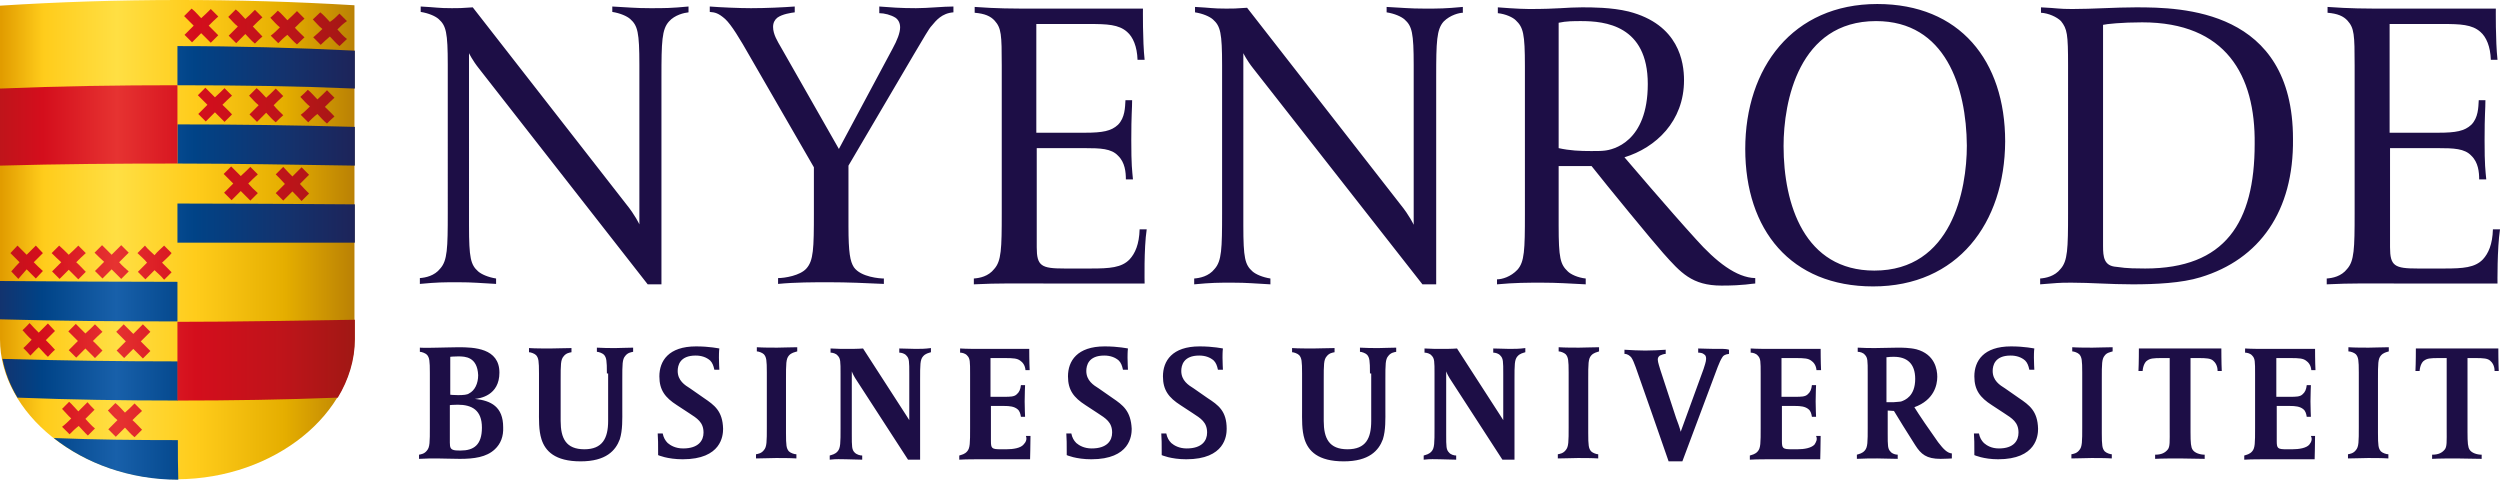 <?xml version="1.0" encoding="UTF-8" standalone="no"?>
<!-- Generator: Adobe Illustrator 19.0.0, SVG Export Plug-In . SVG Version: 6.00 Build 0)  -->

<svg
   version="1.1"
   id="layer"
   x="0px"
   y="0px"
   viewBox="-153 -46 600.2 115.163"
   xml:space="preserve"
   sodipodi:docname="nyenrode.svg"
   width="600.2"
   height="115.163"
   inkscape:version="1.2.1 (9c6d41e, 2022-07-14)"
   xmlns:inkscape="http://www.inkscape.org/namespaces/inkscape"
   xmlns:sodipodi="http://sodipodi.sourceforge.net/DTD/sodipodi-0.dtd"
   xmlns="http://www.w3.org/2000/svg"
   xmlns:svg="http://www.w3.org/2000/svg"><defs
   id="defs548" /><sodipodi:namedview
   id="namedview546"
   pagecolor="#ffffff"
   bordercolor="#000000"
   borderopacity="0.25"
   inkscape:showpageshadow="2"
   inkscape:pageopacity="0.0"
   inkscape:pagecheckerboard="0"
   inkscape:deskcolor="#d1d1d1"
   showgrid="false"
   inkscape:zoom="1.0260916"
   inkscape:cx="180.29579"
   inkscape:cy="88.686037"
   inkscape:window-width="1309"
   inkscape:window-height="456"
   inkscape:window-x="0"
   inkscape:window-y="38"
   inkscape:window-maximized="0"
   inkscape:current-layer="layer" />
<style
   type="text/css"
   id="style132">
	.st0{fill:url(#SVGID_1_);}
	.st1{fill:url(#SVGID_2_);}
	.st2{fill:url(#SVGID_3_);}
	.st3{fill:url(#SVGID_4_);}
	.st4{fill:url(#SVGID_5_);}
	.st5{fill:url(#SVGID_6_);}
	.st6{fill:url(#SVGID_7_);}
	.st7{fill:url(#SVGID_8_);}
	.st8{fill:url(#SVGID_9_);}
	.st9{fill:url(#SVGID_10_);}
	.st10{fill:url(#SVGID_11_);}
	.st11{fill:url(#SVGID_12_);}
	.st12{fill:url(#SVGID_13_);}
	.st13{fill:url(#SVGID_14_);}
	.st14{fill:url(#SVGID_15_);}
	.st15{fill:url(#SVGID_16_);}
	.st16{fill:url(#SVGID_17_);}
	.st17{fill:url(#SVGID_18_);}
	.st18{fill:url(#SVGID_19_);}
	.st19{fill:url(#SVGID_20_);}
	.st20{fill:url(#SVGID_21_);}
	.st21{fill:url(#SVGID_22_);}
	.st22{fill:url(#SVGID_23_);}
	.st23{fill:url(#SVGID_24_);}
	.st24{fill:url(#SVGID_25_);}
	.st25{fill:url(#SVGID_26_);}
	.st26{fill:url(#SVGID_27_);}
	.st27{fill:#1D0E46;}
</style>
<linearGradient
   id="SVGID_1_"
   gradientUnits="userSpaceOnUse"
   x1="-131.471"
   y1="284.931"
   x2="-45.897"
   y2="284.931"
   gradientTransform="matrix(1,0,0,-1,-21.7,296.465)">
	<stop
   offset="5.618000e-003"
   style="stop-color:#E19C00"
   id="stop134" />
	<stop
   offset="0.124"
   style="stop-color:#FFCC1B"
   id="stop136" />
	<stop
   offset="0.33"
   style="stop-color:#FFDF43"
   id="stop138" />
	<stop
   offset="0.55"
   style="stop-color:#FFCC1B"
   id="stop140" />
	<stop
   offset="0.8"
   style="stop-color:#E5AE00"
   id="stop142" />
	<stop
   offset="1"
   style="stop-color:#B98004"
   id="stop144" />
</linearGradient>
<path
   class="st0"
   d="m -153,35.463 c 0,-26.2 0,-53.9 0,-80.1 28.3,-1.8 56.8,-1.8 85.1,-0.1 0,26.2 0,53.9 0,80.1 0,17.7 -19,33.6 -42.6,33.7 -23.3,0 -42.5,-15.9 -42.5,-33.6"
   id="path147"
   style="fill:url(#SVGID_1_)" />
<g
   id="g239"
   transform="translate(-21.7,-263.537)">
	
		<linearGradient
   id="SVGID_2_"
   gradientUnits="userSpaceOnUse"
   x1="-131.47"
   y1="326.388"
   x2="-46.403"
   y2="326.388"
   gradientTransform="matrix(1,0,0,-1,0,560)">
		<stop
   offset="0"
   style="stop-color:#13336E"
   id="stop149" />
		<stop
   offset="0.12"
   style="stop-color:#004387"
   id="stop151" />
		<stop
   offset="0.33"
   style="stop-color:#1860AA"
   id="stop153" />
		<stop
   offset="0.55"
   style="stop-color:#004387"
   id="stop155" />
		<stop
   offset="0.8"
   style="stop-color:#13336E"
   id="stop157" />
		<stop
   offset="1"
   style="stop-color:#1D245A"
   id="stop159" />
	</linearGradient>
	<path
   class="st1"
   d="m -46.1,238.8 c -14.1,-0.6 -28.3,-0.8 -42.6,-0.8 0,-3.1 0,-6.3 0,-9.4 14.2,0 28.5,0.4 42.6,1.1 0,3 0,5.9 0,9.1 z"
   id="path162"
   style="fill:url(#SVGID_2_)" />
	
		<linearGradient
   id="SVGID_3_"
   gradientUnits="userSpaceOnUse"
   x1="-131.47"
   y1="307.68"
   x2="-46.403"
   y2="307.68"
   gradientTransform="matrix(1,0,0,-1,0,560)">
		<stop
   offset="0"
   style="stop-color:#13336E"
   id="stop164" />
		<stop
   offset="0.12"
   style="stop-color:#004387"
   id="stop166" />
		<stop
   offset="0.33"
   style="stop-color:#1860AA"
   id="stop168" />
		<stop
   offset="0.55"
   style="stop-color:#004387"
   id="stop170" />
		<stop
   offset="0.8"
   style="stop-color:#13336E"
   id="stop172" />
		<stop
   offset="1"
   style="stop-color:#1D245A"
   id="stop174" />
	</linearGradient>
	<path
   class="st2"
   d="m -46.1,257.3 c -14.2,-0.2 -28.3,-0.5 -42.6,-0.5 0,-3.1 0,-6.3 0,-9.4 14.2,0 28.3,0.2 42.6,0.6 0,3.1 0,6.2 0,9.3 z"
   id="path177"
   style="fill:url(#SVGID_3_)" />
	
		<linearGradient
   id="SVGID_4_"
   gradientUnits="userSpaceOnUse"
   x1="-131.47"
   y1="288.911"
   x2="-46.403"
   y2="288.911"
   gradientTransform="matrix(1,0,0,-1,0,560)">
		<stop
   offset="0"
   style="stop-color:#13336E"
   id="stop179" />
		<stop
   offset="0.12"
   style="stop-color:#004387"
   id="stop181" />
		<stop
   offset="0.33"
   style="stop-color:#1860AA"
   id="stop183" />
		<stop
   offset="0.55"
   style="stop-color:#004387"
   id="stop185" />
		<stop
   offset="0.8"
   style="stop-color:#13336E"
   id="stop187" />
		<stop
   offset="1"
   style="stop-color:#1D245A"
   id="stop189" />
	</linearGradient>
	<path
   class="st3"
   d="m -46.1,275.8 c -14.2,0 -28.3,0 -42.6,0 0,-3.1 0,-6.3 0,-9.4 14.2,0 28.3,0.1 42.6,0.2 0,3 0,6.1 0,9.2 z"
   id="path192"
   style="fill:url(#SVGID_4_)" />
	
		<linearGradient
   id="SVGID_5_"
   gradientUnits="userSpaceOnUse"
   x1="-131.471"
   y1="270.142"
   x2="-46.402"
   y2="270.142"
   gradientTransform="matrix(1,0,0,-1,0,560)">
		<stop
   offset="0"
   style="stop-color:#13336E"
   id="stop194" />
		<stop
   offset="0.12"
   style="stop-color:#004387"
   id="stop196" />
		<stop
   offset="0.33"
   style="stop-color:#1860AA"
   id="stop198" />
		<stop
   offset="0.55"
   style="stop-color:#004387"
   id="stop200" />
		<stop
   offset="0.8"
   style="stop-color:#13336E"
   id="stop202" />
		<stop
   offset="1"
   style="stop-color:#1D245A"
   id="stop204" />
	</linearGradient>
	<path
   class="st4"
   d="m -88.7,294.7 c -14.2,0 -28.3,-0.1 -42.6,-0.5 0,-3.1 0,-6.2 0,-9.2 14.2,0.1 28.3,0.2 42.6,0.2 0,3.3 0,6.4 0,9.5 z"
   id="path207"
   style="fill:url(#SVGID_5_)" />
	
		<linearGradient
   id="SVGID_6_"
   gradientUnits="userSpaceOnUse"
   x1="-131.47"
   y1="232.306"
   x2="-46.406"
   y2="232.306"
   gradientTransform="matrix(1,0,0,-1,0,560)">
		<stop
   offset="0"
   style="stop-color:#13336E"
   id="stop209" />
		<stop
   offset="0.12"
   style="stop-color:#004387"
   id="stop211" />
		<stop
   offset="0.33"
   style="stop-color:#1860AA"
   id="stop213" />
		<stop
   offset="0.55"
   style="stop-color:#004387"
   id="stop215" />
		<stop
   offset="0.8"
   style="stop-color:#13336E"
   id="stop217" />
		<stop
   offset="1"
   style="stop-color:#1D245A"
   id="stop219" />
	</linearGradient>
	<path
   class="st5"
   d="m -88.6,323.2 c -9.9,0 -19.8,-0.1 -29.8,-0.5 7.7,6.1 18.2,10 29.8,10 0,0 0,0 0.1,0 -0.1,-3.2 -0.1,-6.3 -0.1,-9.5 z"
   id="path222"
   style="fill:url(#SVGID_6_)" />
	
		<linearGradient
   id="SVGID_7_"
   gradientUnits="userSpaceOnUse"
   x1="-131.469"
   y1="251.314"
   x2="-46.405"
   y2="251.314"
   gradientTransform="matrix(1,0,0,-1,0,560)">
		<stop
   offset="0"
   style="stop-color:#13336E"
   id="stop224" />
		<stop
   offset="0.12"
   style="stop-color:#004387"
   id="stop226" />
		<stop
   offset="0.33"
   style="stop-color:#1860AA"
   id="stop228" />
		<stop
   offset="0.55"
   style="stop-color:#004387"
   id="stop230" />
		<stop
   offset="0.8"
   style="stop-color:#13336E"
   id="stop232" />
		<stop
   offset="1"
   style="stop-color:#1D245A"
   id="stop234" />
	</linearGradient>
	<path
   class="st6"
   d="m -127.1,313 c 12.8,0.5 25.6,0.7 38.5,0.7 0,-3.1 0,-6.3 0,-9.4 -14,0 -28.1,-0.2 -42.1,-0.6 0.6,3.2 1.8,6.3 3.6,9.3 z"
   id="path237"
   style="fill:url(#SVGID_7_)" />
</g>
<g
   id="g541"
   transform="translate(-21.7,-263.537)">
	
		<linearGradient
   id="SVGID_8_"
   gradientUnits="userSpaceOnUse"
   x1="-131.309"
   y1="312.404"
   x2="-46.193"
   y2="312.404"
   gradientTransform="matrix(1,0,0,-1,0,560.002)">
		<stop
   offset="0"
   style="stop-color:#BF141B"
   id="stop241" />
		<stop
   offset="0.12"
   style="stop-color:#D40E1C"
   id="stop243" />
		<stop
   offset="0.33"
   style="stop-color:#E63331"
   id="stop245" />
		<stop
   offset="0.55"
   style="stop-color:#D40E1C"
   id="stop247" />
		<stop
   offset="0.8"
   style="stop-color:#BE141A"
   id="stop249" />
		<stop
   offset="1"
   style="stop-color:#A11814"
   id="stop251" />
	</linearGradient>
	<path
   class="st7"
   d="m -88.7,256.8 c -14.2,0 -28.3,0.1 -42.6,0.5 0,-6.2 0,-12.3 0,-18.5 14.2,-0.6 28.5,-0.8 42.6,-0.8 0,6.3 0,12.6 0,18.8 z"
   id="path254"
   style="fill:url(#SVGID_8_)" />
	
		<linearGradient
   id="SVGID_9_"
   gradientUnits="userSpaceOnUse"
   x1="-131.308"
   y1="255.978"
   x2="-46.191"
   y2="255.978"
   gradientTransform="matrix(1,0,0,-1,0,560.002)">
		<stop
   offset="0"
   style="stop-color:#BF141B"
   id="stop256" />
		<stop
   offset="0.12"
   style="stop-color:#D40E1C"
   id="stop258" />
		<stop
   offset="0.33"
   style="stop-color:#E63331"
   id="stop260" />
		<stop
   offset="0.55"
   style="stop-color:#D40E1C"
   id="stop262" />
		<stop
   offset="0.8"
   style="stop-color:#BE141A"
   id="stop264" />
		<stop
   offset="1"
   style="stop-color:#A11814"
   id="stop266" />
	</linearGradient>
	<path
   class="st8"
   d="m -88.7,313.7 c 12.8,0 25.7,-0.2 38.5,-0.7 2.6,-4.3 4.1,-9.1 4.1,-14 0,-1.6 0,-3.1 0,-4.7 -14.2,0.2 -28.3,0.5 -42.6,0.5 0,6.2 0,12.6 0,18.9 z"
   id="path269"
   style="fill:url(#SVGID_9_)" />
	
		<linearGradient
   id="SVGID_10_"
   gradientUnits="userSpaceOnUse"
   x1="-131.307"
   y1="317.185"
   x2="-46.159"
   y2="317.185"
   gradientTransform="matrix(1,0,0,-1,0,560.002)">
		<stop
   offset="0"
   style="stop-color:#BF141B"
   id="stop271" />
		<stop
   offset="0.12"
   style="stop-color:#D40E1C"
   id="stop273" />
		<stop
   offset="0.33"
   style="stop-color:#E63331"
   id="stop275" />
		<stop
   offset="0.55"
   style="stop-color:#D40E1C"
   id="stop277" />
		<stop
   offset="0.8"
   style="stop-color:#BE141A"
   id="stop279" />
		<stop
   offset="1"
   style="stop-color:#A11814"
   id="stop281" />
	</linearGradient>
	<path
   class="st9"
   d="m -65.6,242.8 v 0 c 0.7,-0.7 1.4,-1.4 2.3,-2.2 -0.6,-0.6 -1.2,-1.2 -1.8,-1.8 -0.7,0.7 -1.4,1.4 -2.3,2.2 v 0 c -0.7,-0.7 -1.4,-1.6 -2.3,-2.3 -0.6,0.6 -1.2,1.2 -1.8,1.8 0.7,0.7 1.4,1.6 2.3,2.3 -0.7,0.7 -1.4,1.4 -2.2,2.2 0.6,0.6 1.2,1.2 1.8,1.8 0.7,-0.7 1.4,-1.4 2.2,-2.2 0.7,0.7 1.4,1.6 2.3,2.3 0.6,-0.6 1.2,-1.2 1.8,-1.7 -0.8,-0.8 -1.6,-1.5 -2.3,-2.4 z"
   id="path284"
   style="fill:url(#SVGID_10_)" />
	
		<linearGradient
   id="SVGID_11_"
   gradientUnits="userSpaceOnUse"
   x1="-131.31"
   y1="317.305"
   x2="-46.157"
   y2="317.305"
   gradientTransform="matrix(1,0,0,-1,0,560.002)">
		<stop
   offset="0"
   style="stop-color:#BF141B"
   id="stop286" />
		<stop
   offset="0.12"
   style="stop-color:#D40E1C"
   id="stop288" />
		<stop
   offset="0.33"
   style="stop-color:#E63331"
   id="stop290" />
		<stop
   offset="0.55"
   style="stop-color:#D40E1C"
   id="stop292" />
		<stop
   offset="0.8"
   style="stop-color:#BE141A"
   id="stop294" />
		<stop
   offset="1"
   style="stop-color:#A11814"
   id="stop296" />
	</linearGradient>
	<path
   class="st10"
   d="m -77.9,242.7 v 0 c 0.7,-0.7 1.4,-1.4 2.3,-2.2 -0.6,-0.6 -1.2,-1.2 -1.8,-1.8 -0.7,0.7 -1.4,1.4 -2.3,2.2 v 0 c -0.7,-0.7 -1.4,-1.4 -2.3,-2.3 -0.6,0.6 -1.2,1.2 -1.8,1.8 0.7,0.7 1.4,1.4 2.3,2.3 -0.7,0.7 -1.4,1.4 -2.2,2.2 0.6,0.6 1.2,1.2 1.8,1.8 0.7,-0.7 1.4,-1.4 2.2,-2.2 0.7,0.7 1.4,1.4 2.3,2.3 0.6,-0.6 1.2,-1.2 1.8,-1.8 -0.8,-0.9 -1.6,-1.6 -2.3,-2.3 z"
   id="path299"
   style="fill:url(#SVGID_11_)" />
	
		<linearGradient
   id="SVGID_12_"
   gradientUnits="userSpaceOnUse"
   x1="-131.305"
   y1="316.887"
   x2="-46.158"
   y2="316.887"
   gradientTransform="matrix(1,0,0,-1,0,560.002)">
		<stop
   offset="0"
   style="stop-color:#BF141B"
   id="stop301" />
		<stop
   offset="0.12"
   style="stop-color:#D40E1C"
   id="stop303" />
		<stop
   offset="0.33"
   style="stop-color:#E63331"
   id="stop305" />
		<stop
   offset="0.55"
   style="stop-color:#D40E1C"
   id="stop307" />
		<stop
   offset="0.8"
   style="stop-color:#BE141A"
   id="stop309" />
		<stop
   offset="1"
   style="stop-color:#A11814"
   id="stop311" />
	</linearGradient>
	<path
   class="st11"
   d="m -53.3,243.2 v 0 c 0.7,-0.7 1.4,-1.4 2.3,-2.2 -0.6,-0.6 -1.2,-1.2 -1.8,-1.8 -0.7,0.7 -1.4,1.4 -2.3,2.2 v 0 c -0.7,-0.7 -1.4,-1.6 -2.3,-2.3 -0.6,0.6 -1.2,1.2 -1.8,1.7 0.7,0.7 1.4,1.6 2.3,2.3 -0.7,0.7 -1.4,1.4 -2.2,2 0.6,0.6 1.2,1.2 1.8,1.8 0.7,-0.7 1.4,-1.4 2.2,-2 0.7,0.7 1.4,1.6 2.3,2.3 0.6,-0.6 1.2,-1.2 1.8,-1.7 -0.8,-0.9 -1.6,-1.6 -2.3,-2.3 z"
   id="path314"
   style="fill:url(#SVGID_12_)" />
	
		<linearGradient
   id="SVGID_13_"
   gradientUnits="userSpaceOnUse"
   x1="-129.995"
   y1="298.297"
   x2="-46.283"
   y2="298.297"
   gradientTransform="matrix(1,0,0,-1,0,560.002)">
		<stop
   offset="0"
   style="stop-color:#BF141B"
   id="stop316" />
		<stop
   offset="0.12"
   style="stop-color:#D40E1C"
   id="stop318" />
		<stop
   offset="0.33"
   style="stop-color:#E63331"
   id="stop320" />
		<stop
   offset="0.55"
   style="stop-color:#D40E1C"
   id="stop322" />
		<stop
   offset="0.8"
   style="stop-color:#BE141A"
   id="stop324" />
		<stop
   offset="1"
   style="stop-color:#A11814"
   id="stop326" />
	</linearGradient>
	<path
   class="st12"
   d="m -59.3,261.7 v 0 c 0.7,-0.7 1.4,-1.4 2.2,-2.2 -0.6,-0.6 -1.2,-1.2 -1.8,-1.8 -0.7,0.7 -1.4,1.4 -2.2,2.2 v 0 c -0.7,-0.7 -1.4,-1.4 -2.2,-2.3 -0.6,0.6 -1.2,1.2 -1.8,1.8 0.7,0.7 1.4,1.4 2.2,2.3 -0.7,0.7 -1.4,1.4 -2.2,2.2 0.6,0.6 1.2,1.2 1.8,1.8 0.7,-0.7 1.4,-1.4 2.2,-2.2 0.7,0.7 1.4,1.4 2.2,2.3 0.6,-0.6 1.2,-1.2 1.8,-1.8 -0.7,-0.7 -1.5,-1.5 -2.2,-2.3 z"
   id="path329"
   style="fill:url(#SVGID_13_)" />
	
		<linearGradient
   id="SVGID_14_"
   gradientUnits="userSpaceOnUse"
   x1="-131.31"
   y1="298.417"
   x2="-46.157"
   y2="298.417"
   gradientTransform="matrix(1,0,0,-1,0,560.002)">
		<stop
   offset="0"
   style="stop-color:#BF141B"
   id="stop331" />
		<stop
   offset="0.12"
   style="stop-color:#D40E1C"
   id="stop333" />
		<stop
   offset="0.33"
   style="stop-color:#E63331"
   id="stop335" />
		<stop
   offset="0.55"
   style="stop-color:#D40E1C"
   id="stop337" />
		<stop
   offset="0.8"
   style="stop-color:#BE141A"
   id="stop339" />
		<stop
   offset="1"
   style="stop-color:#A11814"
   id="stop341" />
	</linearGradient>
	<path
   class="st13"
   d="m -71.7,261.6 v 0 c 0.7,-0.7 1.4,-1.4 2.3,-2.2 -0.6,-0.6 -1.2,-1.2 -1.8,-1.8 -0.7,0.7 -1.4,1.4 -2.3,2.2 v 0 c -0.7,-0.7 -1.4,-1.4 -2.3,-2.3 -0.6,0.6 -1.2,1.2 -1.8,1.8 0.7,0.7 1.4,1.4 2.3,2.3 -0.7,0.7 -1.4,1.4 -2.2,2.2 0.6,0.6 1.2,1.2 1.8,1.8 0.7,-0.7 1.4,-1.4 2.2,-2.2 0.7,0.7 1.4,1.4 2.3,2.3 0.6,-0.6 1.2,-1.2 1.8,-1.8 -0.9,-0.8 -1.6,-1.5 -2.3,-2.3 z"
   id="path344"
   style="fill:url(#SVGID_14_)" />
	
		<linearGradient
   id="SVGID_15_"
   gradientUnits="userSpaceOnUse"
   x1="-131.312"
   y1="336.074"
   x2="-46.159"
   y2="336.074"
   gradientTransform="matrix(1,0,0,-1,0,560.002)">
		<stop
   offset="0"
   style="stop-color:#BF141B"
   id="stop346" />
		<stop
   offset="0.12"
   style="stop-color:#D40E1C"
   id="stop348" />
		<stop
   offset="0.33"
   style="stop-color:#E63331"
   id="stop350" />
		<stop
   offset="0.55"
   style="stop-color:#D40E1C"
   id="stop352" />
		<stop
   offset="0.8"
   style="stop-color:#BE141A"
   id="stop354" />
		<stop
   offset="1"
   style="stop-color:#A11814"
   id="stop356" />
	</linearGradient>
	<path
   class="st14"
   d="m -70.6,223.9 v 0 c 0.7,-0.7 1.4,-1.4 2.3,-2.2 -0.6,-0.6 -1.2,-1.2 -1.8,-1.8 -0.7,0.7 -1.4,1.4 -2.3,2.2 v 0 c -0.7,-0.7 -1.4,-1.6 -2.3,-2.3 -0.6,0.6 -1.2,1.2 -1.8,1.8 0.7,0.7 1.4,1.6 2.3,2.3 -0.7,0.7 -1.4,1.4 -2.2,2.2 0.6,0.6 1.2,1.2 1.8,1.8 0.7,-0.7 1.4,-1.4 2.2,-2.2 0.7,0.7 1.4,1.6 2.3,2.3 0.6,-0.6 1.2,-1.2 1.8,-1.7 -0.9,-0.9 -1.6,-1.7 -2.3,-2.4 z"
   id="path359"
   style="fill:url(#SVGID_15_)" />
	
		<linearGradient
   id="SVGID_16_"
   gradientUnits="userSpaceOnUse"
   x1="-131.31"
   y1="336.313"
   x2="-46.157"
   y2="336.313"
   gradientTransform="matrix(1,0,0,-1,0,560.002)">
		<stop
   offset="0"
   style="stop-color:#BF141B"
   id="stop361" />
		<stop
   offset="0.12"
   style="stop-color:#D40E1C"
   id="stop363" />
		<stop
   offset="0.33"
   style="stop-color:#E63331"
   id="stop365" />
		<stop
   offset="0.55"
   style="stop-color:#D40E1C"
   id="stop367" />
		<stop
   offset="0.8"
   style="stop-color:#BE141A"
   id="stop369" />
		<stop
   offset="1"
   style="stop-color:#A11814"
   id="stop371" />
	</linearGradient>
	<path
   class="st15"
   d="m -81.2,223.7 v 0 c 0.7,-0.7 1.4,-1.4 2.3,-2.2 -0.6,-0.6 -1.2,-1.2 -1.8,-1.8 -0.7,0.7 -1.4,1.4 -2.3,2.2 v 0 c -0.7,-0.7 -1.4,-1.6 -2.3,-2.3 -0.6,0.6 -1.2,1.2 -1.8,1.8 0.7,0.7 1.4,1.4 2.3,2.3 -0.7,0.7 -1.4,1.4 -2.2,2.2 0.6,0.6 1.2,1.2 1.8,1.8 0.7,-0.7 1.4,-1.4 2.2,-2.2 0.7,0.7 1.4,1.4 2.3,2.3 0.6,-0.6 1.2,-1.2 1.8,-1.8 -0.8,-0.8 -1.5,-1.5 -2.3,-2.3 z"
   id="path374"
   style="fill:url(#SVGID_16_)" />
	
		<linearGradient
   id="SVGID_17_"
   gradientUnits="userSpaceOnUse"
   x1="-131.324"
   y1="335.416"
   x2="-46.157"
   y2="335.416"
   gradientTransform="matrix(1,0,0,-1,0,560.002)">
		<stop
   offset="0"
   style="stop-color:#BF141B"
   id="stop376" />
		<stop
   offset="0.12"
   style="stop-color:#D40E1C"
   id="stop378" />
		<stop
   offset="0.33"
   style="stop-color:#E63331"
   id="stop380" />
		<stop
   offset="0.55"
   style="stop-color:#D40E1C"
   id="stop382" />
		<stop
   offset="0.8"
   style="stop-color:#BE141A"
   id="stop384" />
		<stop
   offset="1"
   style="stop-color:#A11814"
   id="stop386" />
	</linearGradient>
	<path
   class="st16"
   d="m -50.3,224.6 v 0 c 0.7,-0.7 1.4,-1.4 2.3,-2 -0.6,-0.6 -1.2,-1.2 -1.8,-1.8 -0.7,0.7 -1.4,1.4 -2.3,2 v 0 c -0.7,-0.7 -1.4,-1.6 -2.3,-2.3 -0.6,0.6 -1.2,1.1 -1.8,1.7 0.7,0.7 1.4,1.6 2.3,2.3 -0.7,0.7 -1.4,1.3 -2.2,2 0.6,0.6 1.2,1.2 1.8,1.8 0.7,-0.7 1.4,-1.3 2.2,-2 0.7,0.7 1.4,1.6 2.3,2.3 0.6,-0.6 1.2,-1.1 1.8,-1.7 -0.9,-0.7 -1.6,-1.5 -2.3,-2.3 z"
   id="path389"
   style="fill:url(#SVGID_17_)" />
	
		<linearGradient
   id="SVGID_18_"
   gradientUnits="userSpaceOnUse"
   x1="-131.311"
   y1="335.894"
   x2="-46.158"
   y2="335.894"
   gradientTransform="matrix(1,0,0,-1,0,560.002)">
		<stop
   offset="0"
   style="stop-color:#BF141B"
   id="stop391" />
		<stop
   offset="0.12"
   style="stop-color:#D40E1C"
   id="stop393" />
		<stop
   offset="0.33"
   style="stop-color:#E63331"
   id="stop395" />
		<stop
   offset="0.55"
   style="stop-color:#D40E1C"
   id="stop397" />
		<stop
   offset="0.8"
   style="stop-color:#BE141A"
   id="stop399" />
		<stop
   offset="1"
   style="stop-color:#A11814"
   id="stop401" />
	</linearGradient>
	<path
   class="st17"
   d="m -60.5,224.2 v 0 c 0.7,-0.7 1.4,-1.4 2.3,-2.2 -0.6,-0.6 -1.2,-1.2 -1.8,-1.8 -0.7,0.7 -1.4,1.4 -2.3,2.2 v 0 c -0.7,-0.7 -1.4,-1.6 -2.3,-2.3 -0.6,0.6 -1.2,1.2 -1.8,1.7 0.7,0.7 1.4,1.6 2.3,2.3 -0.7,0.7 -1.4,1.4 -2.2,2 0.6,0.6 1.2,1.2 1.8,1.8 0.7,-0.7 1.4,-1.4 2.2,-2 0.7,0.7 1.4,1.6 2.3,2.3 0.6,-0.6 1.2,-1.1 1.8,-1.7 -0.8,-0.8 -1.6,-1.5 -2.3,-2.3 z"
   id="path404"
   style="fill:url(#SVGID_18_)" />
	
		<linearGradient
   id="SVGID_19_"
   gradientUnits="userSpaceOnUse"
   x1="-132.064"
   y1="260.64"
   x2="-46.916"
   y2="260.64"
   gradientTransform="matrix(1,0,0,-1,0,560.002)">
		<stop
   offset="0"
   style="stop-color:#BF141B"
   id="stop406" />
		<stop
   offset="0.12"
   style="stop-color:#D40E1C"
   id="stop408" />
		<stop
   offset="0.33"
   style="stop-color:#E63331"
   id="stop410" />
		<stop
   offset="0.55"
   style="stop-color:#D40E1C"
   id="stop412" />
		<stop
   offset="0.8"
   style="stop-color:#BE141A"
   id="stop414" />
		<stop
   offset="1"
   style="stop-color:#A11814"
   id="stop416" />
	</linearGradient>
	<path
   class="st18"
   d="m -109,299.4 v 0 c 0.7,-0.7 1.4,-1.4 2.3,-2.2 -0.6,-0.6 -1.2,-1.2 -1.8,-1.8 -0.7,0.7 -1.4,1.4 -2.3,2.2 v 0 c -0.7,-0.7 -1.4,-1.4 -2.3,-2.3 -0.6,0.6 -1.2,1.2 -1.8,1.8 0.7,0.7 1.4,1.4 2.3,2.3 -0.7,0.7 -1.4,1.4 -2.2,2.2 0.6,0.6 1.2,1.2 1.8,1.8 0.7,-0.7 1.4,-1.4 2.2,-2.2 0.7,0.7 1.4,1.4 2.3,2.3 0.6,-0.6 1.2,-1.2 1.8,-1.8 -0.8,-0.8 -1.5,-1.6 -2.3,-2.3 z"
   id="path419"
   style="fill:url(#SVGID_19_)" />
	
		<linearGradient
   id="SVGID_20_"
   gradientUnits="userSpaceOnUse"
   x1="-130.924"
   y1="260.82"
   x2="-49.266"
   y2="260.82"
   gradientTransform="matrix(1,0,0,-1,0,560.002)">
		<stop
   offset="0"
   style="stop-color:#BF141B"
   id="stop421" />
		<stop
   offset="0.12"
   style="stop-color:#D40E1C"
   id="stop423" />
		<stop
   offset="0.33"
   style="stop-color:#E63331"
   id="stop425" />
		<stop
   offset="0.55"
   style="stop-color:#D40E1C"
   id="stop427" />
		<stop
   offset="0.8"
   style="stop-color:#BE141A"
   id="stop429" />
		<stop
   offset="1"
   style="stop-color:#A11814"
   id="stop431" />
	</linearGradient>
	<path
   class="st19"
   d="m -120.3,299.2 v 0 c 0.7,-0.7 1.4,-1.4 2.2,-2.2 -0.6,-0.6 -1.1,-1.2 -1.7,-1.8 -0.7,0.7 -1.4,1.4 -2.2,2.2 v 0 c -0.7,-0.7 -1.4,-1.4 -2.2,-2.3 -0.6,0.6 -1.1,1.2 -1.7,1.7 0.7,0.8 1.4,1.6 2.2,2.3 -0.7,0.7 -1.3,1.4 -2,2 0.6,0.6 1.2,1.2 1.7,1.8 0.7,-0.7 1.3,-1.4 2,-2 0.7,0.7 1.4,1.6 2.2,2.3 0.6,-0.6 1.1,-1.2 1.7,-1.7 -0.7,-0.8 -1.4,-1.5 -2.2,-2.3 z"
   id="path434"
   style="fill:url(#SVGID_20_)" />
	
		<linearGradient
   id="SVGID_21_"
   gradientUnits="userSpaceOnUse"
   x1="-132.356"
   y1="260.521"
   x2="-47.211"
   y2="260.521"
   gradientTransform="matrix(1,0,0,-1,0,560.002)">
		<stop
   offset="0"
   style="stop-color:#BF141B"
   id="stop436" />
		<stop
   offset="0.12"
   style="stop-color:#D40E1C"
   id="stop438" />
		<stop
   offset="0.33"
   style="stop-color:#E63331"
   id="stop440" />
		<stop
   offset="0.55"
   style="stop-color:#D40E1C"
   id="stop442" />
		<stop
   offset="0.8"
   style="stop-color:#BE141A"
   id="stop444" />
		<stop
   offset="1"
   style="stop-color:#A11814"
   id="stop446" />
	</linearGradient>
	<path
   class="st20"
   d="m -97.5,299.5 v 0 c 0.7,-0.7 1.4,-1.4 2.3,-2.3 -0.6,-0.6 -1.2,-1.2 -1.8,-1.8 -0.7,0.7 -1.4,1.4 -2.3,2.3 v 0 c -0.7,-0.7 -1.4,-1.4 -2.3,-2.3 -0.6,0.6 -1.2,1.2 -1.8,1.8 0.7,0.7 1.4,1.4 2.3,2.3 -0.7,0.7 -1.4,1.4 -2.2,2.2 0.6,0.6 1.2,1.2 1.8,1.8 0.7,-0.7 1.4,-1.4 2.2,-2.2 0.7,0.7 1.4,1.4 2.3,2.3 0.6,-0.6 1.2,-1.2 1.8,-1.8 -0.9,-0.9 -1.6,-1.6 -2.3,-2.3 z"
   id="path449"
   style="fill:url(#SVGID_21_)" />
	
		<linearGradient
   id="SVGID_22_"
   gradientUnits="userSpaceOnUse"
   x1="-131.306"
   y1="241.633"
   x2="-46.161"
   y2="241.633"
   gradientTransform="matrix(1,0,0,-1,0,560.002)">
		<stop
   offset="0"
   style="stop-color:#BF141B"
   id="stop451" />
		<stop
   offset="0.12"
   style="stop-color:#D40E1C"
   id="stop453" />
		<stop
   offset="0.33"
   style="stop-color:#E63331"
   id="stop455" />
		<stop
   offset="0.55"
   style="stop-color:#D40E1C"
   id="stop457" />
		<stop
   offset="0.8"
   style="stop-color:#BE141A"
   id="stop459" />
		<stop
   offset="1"
   style="stop-color:#A11814"
   id="stop461" />
	</linearGradient>
	<path
   class="st21"
   d="m -99.5,318.4 v 0 c 0.7,-0.7 1.4,-1.4 2.3,-2.2 -0.6,-0.6 -1.2,-1.2 -1.8,-1.8 -0.7,0.7 -1.4,1.4 -2.3,2.2 v 0 c -0.7,-0.7 -1.4,-1.6 -2.3,-2.3 -0.6,0.6 -1.2,1.2 -1.8,1.8 0.7,0.7 1.4,1.6 2.3,2.3 -0.7,0.7 -1.4,1.4 -2.2,2.2 0.6,0.6 1.2,1.2 1.8,1.8 0.7,-0.7 1.4,-1.4 2.2,-2.2 0.7,0.7 1.4,1.6 2.3,2.3 0.6,-0.6 1.2,-1.2 1.8,-1.8 -0.8,-0.8 -1.5,-1.6 -2.3,-2.3 z"
   id="path464"
   style="fill:url(#SVGID_22_)" />
	
		<linearGradient
   id="SVGID_23_"
   gradientUnits="userSpaceOnUse"
   x1="-130.866"
   y1="241.931"
   x2="-47.729"
   y2="241.931"
   gradientTransform="matrix(1,0,0,-1,0,560.002)">
		<stop
   offset="0"
   style="stop-color:#BF141B"
   id="stop466" />
		<stop
   offset="0.12"
   style="stop-color:#D40E1C"
   id="stop468" />
		<stop
   offset="0.33"
   style="stop-color:#E63331"
   id="stop470" />
		<stop
   offset="0.55"
   style="stop-color:#D40E1C"
   id="stop472" />
		<stop
   offset="0.8"
   style="stop-color:#BE141A"
   id="stop474" />
		<stop
   offset="1"
   style="stop-color:#A11814"
   id="stop476" />
	</linearGradient>
	<path
   class="st22"
   d="m -110.8,318.1 v 0 c 0.7,-0.7 1.4,-1.4 2.2,-2.2 -0.6,-0.6 -1.2,-1.2 -1.7,-1.8 -0.7,0.7 -1.4,1.4 -2.2,2.2 v 0 c -0.7,-0.7 -1.4,-1.6 -2.2,-2.3 -0.6,0.6 -1.2,1.2 -1.7,1.7 0.7,0.7 1.4,1.6 2.2,2.3 -0.7,0.7 -1.4,1.4 -2.2,2 0.6,0.6 1.2,1.2 1.8,1.8 0.7,-0.7 1.4,-1.4 2.2,-2 0.7,0.7 1.4,1.6 2.2,2.3 0.6,-0.6 1.2,-1.2 1.7,-1.7 -0.9,-0.7 -1.6,-1.6 -2.3,-2.3 z"
   id="path479"
   style="fill:url(#SVGID_23_)" />
	
		<linearGradient
   id="SVGID_24_"
   gradientUnits="userSpaceOnUse"
   x1="-131.701"
   y1="279.469"
   x2="-46.544"
   y2="279.469"
   gradientTransform="matrix(1,0,0,-1,0,560.002)">
		<stop
   offset="0"
   style="stop-color:#BF141B"
   id="stop481" />
		<stop
   offset="0.12"
   style="stop-color:#D40E1C"
   id="stop483" />
		<stop
   offset="0.33"
   style="stop-color:#E63331"
   id="stop485" />
		<stop
   offset="0.55"
   style="stop-color:#D40E1C"
   id="stop487" />
		<stop
   offset="0.8"
   style="stop-color:#BE141A"
   id="stop489" />
		<stop
   offset="1"
   style="stop-color:#A11814"
   id="stop491" />
	</linearGradient>
	<path
   class="st23"
   d="m -113,280.5 v 0 c 0.7,-0.7 1.4,-1.4 2.3,-2.2 -0.6,-0.6 -1.2,-1.2 -1.8,-1.8 -0.7,0.7 -1.4,1.4 -2.3,2.2 v 0 c -0.7,-0.7 -1.4,-1.4 -2.3,-2.2 -0.6,0.6 -1.2,1.2 -1.8,1.8 0.7,0.7 1.4,1.4 2.3,2.2 -0.7,0.7 -1.4,1.4 -2.2,2.2 0.6,0.6 1.2,1.2 1.8,1.8 0.7,-0.7 1.4,-1.4 2.2,-2.2 0.7,0.7 1.4,1.4 2.3,2.3 0.6,-0.6 1.2,-1.2 1.8,-1.8 -0.8,-0.8 -1.5,-1.6 -2.3,-2.3 z"
   id="path494"
   style="fill:url(#SVGID_24_)" />
	
		<linearGradient
   id="SVGID_25_"
   gradientUnits="userSpaceOnUse"
   x1="-131.397"
   y1="279.529"
   x2="-50.035"
   y2="279.529"
   gradientTransform="matrix(1,0,0,-1,0,560.002)">
		<stop
   offset="0"
   style="stop-color:#BF141B"
   id="stop496" />
		<stop
   offset="0.12"
   style="stop-color:#D40E1C"
   id="stop498" />
		<stop
   offset="0.33"
   style="stop-color:#E63331"
   id="stop500" />
		<stop
   offset="0.55"
   style="stop-color:#D40E1C"
   id="stop502" />
		<stop
   offset="0.8"
   style="stop-color:#BE141A"
   id="stop504" />
		<stop
   offset="1"
   style="stop-color:#A11814"
   id="stop506" />
	</linearGradient>
	<path
   class="st24"
   d="m -123.2,280.5 v 0 c 0.7,-0.7 1.4,-1.4 2.2,-2.2 -0.6,-0.6 -1.1,-1.2 -1.7,-1.8 -0.7,0.7 -1.4,1.4 -2.2,2.2 v 0 c -0.7,-0.7 -1.4,-1.4 -2.2,-2.2 -0.6,0.6 -1.1,1.2 -1.7,1.8 0.7,0.7 1.4,1.4 2.2,2.2 -0.7,0.7 -1.3,1.4 -2,2.2 0.6,0.6 1.1,1.2 1.7,1.8 0.7,-0.8 1.4,-1.6 2,-2.3 0.7,0.7 1.4,1.4 2.2,2.2 0.6,-0.6 1.1,-1.2 1.7,-1.8 -0.8,-0.7 -1.5,-1.4 -2.2,-2.1 z"
   id="path509"
   style="fill:url(#SVGID_25_)" />
	
		<linearGradient
   id="SVGID_26_"
   gradientUnits="userSpaceOnUse"
   x1="-132.334"
   y1="279.409"
   x2="-45.555"
   y2="279.409"
   gradientTransform="matrix(1,0,0,-1,0,560.002)">
		<stop
   offset="0"
   style="stop-color:#BF141B"
   id="stop511" />
		<stop
   offset="0.12"
   style="stop-color:#D40E1C"
   id="stop513" />
		<stop
   offset="0.33"
   style="stop-color:#E63331"
   id="stop515" />
		<stop
   offset="0.55"
   style="stop-color:#D40E1C"
   id="stop517" />
		<stop
   offset="0.8"
   style="stop-color:#BE141A"
   id="stop519" />
		<stop
   offset="1"
   style="stop-color:#A11814"
   id="stop521" />
	</linearGradient>
	<path
   class="st25"
   d="m -92.4,280.6 v 0 c 0.7,-0.7 1.6,-1.4 2.3,-2.3 -0.6,-0.6 -1.2,-1.2 -1.8,-1.8 -0.7,0.7 -1.6,1.4 -2.3,2.3 v 0 c -0.7,-0.7 -1.6,-1.4 -2.3,-2.3 -0.6,0.6 -1.2,1.2 -1.8,1.8 0.7,0.7 1.6,1.4 2.3,2.3 -0.7,0.7 -1.4,1.4 -2.2,2.2 0.6,0.6 1.2,1.2 1.8,1.8 0.7,-0.7 1.4,-1.4 2.2,-2.2 0.7,0.7 1.6,1.4 2.3,2.3 0.6,-0.6 1.2,-1.2 1.8,-1.8 -0.9,-0.9 -1.6,-1.6 -2.3,-2.3 z"
   id="path524"
   style="fill:url(#SVGID_26_)" />
	
		<linearGradient
   id="SVGID_27_"
   gradientUnits="userSpaceOnUse"
   x1="-131.697"
   y1="279.588"
   x2="-46.557"
   y2="279.588"
   gradientTransform="matrix(1,0,0,-1,0,560.002)">
		<stop
   offset="0"
   style="stop-color:#BF141B"
   id="stop526" />
		<stop
   offset="0.12"
   style="stop-color:#D40E1C"
   id="stop528" />
		<stop
   offset="0.33"
   style="stop-color:#E63331"
   id="stop530" />
		<stop
   offset="0.55"
   style="stop-color:#D40E1C"
   id="stop532" />
		<stop
   offset="0.8"
   style="stop-color:#BE141A"
   id="stop534" />
		<stop
   offset="1"
   style="stop-color:#A11814"
   id="stop536" />
	</linearGradient>
	<path
   class="st26"
   d="m -102.7,280.5 v 0 c 0.7,-0.7 1.4,-1.4 2.3,-2.3 -0.6,-0.6 -1.2,-1.2 -1.8,-1.8 -0.7,0.7 -1.4,1.4 -2.3,2.3 v 0 c -0.7,-0.7 -1.4,-1.4 -2.3,-2.3 -0.6,0.6 -1.2,1.2 -1.8,1.8 0.7,0.7 1.4,1.4 2.3,2.2 -0.7,0.7 -1.4,1.4 -2.2,2.2 0.6,0.6 1.2,1.2 1.8,1.8 0.7,-0.7 1.4,-1.4 2.2,-2.2 0.7,0.7 1.4,1.4 2.3,2.3 0.6,-0.6 1.2,-1.2 1.8,-1.8 -0.8,-0.7 -1.6,-1.4 -2.3,-2.2 z"
   id="path539"
   style="fill:url(#SVGID_27_)" />
</g>
<path
   class="st27"
   d="m 7.6,-40.837 c -1.7,1.9 -1.8,4.8 -1.8,13.4 v 49.7 H 2.5 l -40.5,-51.8 c -1.6,-2 -2.4,-3.7 -2.4,-3.7 V 8.163 c 0,7.8 0.4,9.4 2.2,11 0.8,0.7 2.4,1.4 4.3,1.7 v 1.3 c -3.9,-0.2 -5.5,-0.4 -9.1,-0.4 -3.6,0 -4.9,0 -9.2,0.4 v -1.4 c 1.3,-0.1 3.5,-0.5 4.9,-2.3 1.7,-1.9 1.8,-4.8 1.8,-13.4 V -30.437 c 0,-7.8 -0.4,-9.4 -2.2,-11 -0.8,-0.7 -2.4,-1.4 -4.3,-1.7 v -1.3 c 3.9,0.2 4.1,0.4 7.5,0.4 1.6,0 2.3,0 5,-0.2 L -2.7,2.963 c 2.2,2.7 3.2,4.9 3.2,4.9 V -30.437 c 0,-7.8 -0.4,-9.4 -2.2,-11 -0.8,-0.7 -2.4,-1.4 -4.3,-1.7 v -1.3 c 3.9,0.2 5.5,0.4 9.1,0.4 3.6,0 4.9,0 9.2,-0.4 v 1.4 c -1,0.1 -3.3,0.6 -4.7,2.2 z m 63.1,1 c -0.7,0.7 -1.9,2.9 -4.3,6.9 L 50.7,-6.237 v 14.6 c 0,6.3 0.4,8.4 1.3,9.8 1.7,2.4 6.3,2.7 7.2,2.7 v 1.3 c -4.3,-0.2 -8.7,-0.4 -13.2,-0.4 -3.6,0 -8.1,0 -12.2,0.4 v -1.4 c 1.6,0 5.3,-0.6 6.8,-2.3 1.7,-1.9 1.8,-4.7 1.8,-13.4 v -10.9 L 27.1,-32.337 c -2.5,-4.4 -4.5,-7.7 -6,-9.1 -1.6,-1.4 -2.4,-1.6 -3.7,-1.7 v -1.3 c 2.5,0.2 7.1,0.4 9.9,0.4 3.7,0 7.8,-0.2 10.5,-0.4 v 1.4 c -0.8,0.1 -3,0.4 -4.2,1.3 -0.6,0.5 -1,1.2 -1,2.2 0,1.8 1.1,3.5 1.9,4.9 l 13.9,24.4 12.9,-24.1 c 1.1,-2 1.8,-3.8 1.8,-5.1 0,-1 -0.4,-1.8 -1.1,-2.3 -1.1,-0.7 -2.7,-1.1 -3.9,-1.1 v -1.6 c 2.6,0.2 5,0.4 8.8,0.4 2.9,0 6.5,-0.4 9,-0.4 v 1.4 c -2.8,0.2 -4.2,2 -5.2,3.2 z m 51.1,61.9 H 97.5 c -5.6,0 -11.1,-0.1 -16.7,0.2 v -1.4 c 1.4,-0.1 3.5,-0.5 4.9,-2.3 1.7,-1.9 1.8,-4.8 1.8,-13.4 V -30.237 c 0,-7.5 -0.1,-9 -1.7,-10.8 -1,-1.1 -2.4,-1.7 -4.8,-1.9 v -1.4 c 5.5,0.4 8.7,0.4 14.5,0.4 h 25.9 c 0,0 -0.1,7.7 0.4,12.3 h -1.7 c -0.1,-3.2 -1.1,-5.5 -2.5,-6.7 -2,-1.8 -4.9,-1.9 -9,-1.9 H 95.8 v 26.1 h 11.7 c 4.2,0 6.3,-0.4 7.9,-1.9 1.7,-1.7 1.7,-4.2 1.8,-5.9 h 1.6 c 0,2.3 -0.2,3.2 -0.2,9.6 0,6.2 0.2,7.1 0.4,9.4 h -1.7 c 0,-1.7 -0.2,-4.1 -1.9,-5.7 -1.6,-1.7 -4.2,-1.8 -8,-1.8 H 95.9 v 23.8 c 0,4.5 1.1,5.1 6.6,5.1 h 6.5 c 4.4,0 7.3,-0.2 9.2,-2.2 1.3,-1.4 2.3,-3.6 2.4,-7.2 h 1.7 c -0.7,4.6 -0.5,13 -0.5,13 z m 71.8,-62.9 c -1.7,1.9 -1.8,4.8 -1.8,13.4 v 49.7 h -3.3 l -40.6,-51.8 c -1.6,-2 -2.4,-3.7 -2.4,-3.7 V 8.163 c 0,7.8 0.4,9.4 2.2,11 0.8,0.7 2.4,1.4 4.3,1.7 v 1.4 c -3.9,-0.2 -5.5,-0.4 -9.1,-0.4 -3.6,0 -4.9,0 -9.2,0.4 v -1.4 c 1.3,-0.1 3.5,-0.5 4.9,-2.3 1.7,-1.9 1.8,-4.8 1.8,-13.4 V -30.337 c 0,-7.8 -0.4,-9.4 -2.2,-11 -0.8,-0.7 -2.4,-1.4 -4.3,-1.7 v -1.3 c 3.9,0.2 4.1,0.4 7.5,0.4 1.6,0 2.3,0 5,-0.2 l 36.8,47.2 c 2.2,2.7 3.2,4.9 3.2,4.9 V -30.337 c 0,-7.8 -0.4,-9.4 -2.2,-11 -0.8,-0.7 -2.4,-1.4 -4.3,-1.7 v -1.3 c 3.9,0.2 5.5,0.4 9.1,0.4 3.6,0 4.9,0 9.2,-0.4 v 1.4 c -0.8,0 -3,0.5 -4.6,2.1 z m 60.5,52.2 C 247.9,4.563 237,-8.237 237,-8.237 c 7.5,-2.3 14.3,-8.6 14.3,-18.5 0,-4.3 -1.2,-13.4 -13.3,-16.5 -4.1,-1 -8.8,-1 -11.2,-1 -3.8,0 -5.5,0.4 -12.7,0.4 -2.6,0 -7.5,-0.4 -7.5,-0.4 v 1.4 c 1.9,0.2 3.6,1 4.3,1.7 1.8,1.7 2.2,3.2 2.2,11 V 5.363 c 0,8.7 -0.1,11.5 -1.8,13.4 -1.6,1.7 -3.7,2.3 -4.9,2.3 v 1.2 c 4.3,-0.4 7.3,-0.4 10.8,-0.4 3.6,0 6.6,0.2 10.5,0.4 v -1.4 c -1.9,-0.2 -3.6,-1 -4.3,-1.7 -1.8,-1.7 -2.2,-3.2 -2.2,-11 v -14.3 h 7.9 c 3.7,4.7 14.7,18.1 17.2,20.9 4.2,4.7 6.9,7.8 14,7.8 5.5,0 7.3,-0.5 8.1,-0.5 v -1.3 c -4.5,-0.1 -9.4,-3.9 -14.3,-9.4 z M 229,-9.737 c -2.7,0 -5.1,-0.1 -7.8,-0.7 v -30.1 c 1.8,-0.4 3.6,-0.4 5.4,-0.4 5.7,0 16,1 16,15.1 0,14 -8.4,15.8 -10.4,16 -0.7,0.1 -2,0.1 -3.2,0.1 z m 67.7,32.5 c -19.8,0 -30.7,-13.6 -30.7,-33 0,-19.5 11.4,-34.8 31.7,-34.8 19.8,0 30.7,13.6 30.7,33 -0.1,19.6 -11.4,34.8 -31.7,34.8 z m 0.7,-63.7 c -18.6,0 -22.2,19.4 -22.2,30 0,14 5,29.9 21.8,29.9 18.6,0 22.2,-19.4 22.2,-30 -0.1,-14 -5.1,-29.9 -21.8,-29.9 z m 77.9,61.5 c -4.5,1.4 -10.8,1.7 -16.3,1.7 -5.5,0 -10,-0.4 -14.7,-0.4 -3.5,0 -3.3,0.1 -7.5,0.4 v -1.4 c 1.3,-0.1 3.5,-0.5 4.9,-2.3 1.7,-1.9 1.8,-4.8 1.8,-13.4 V -30.337 c 0,-7.5 -0.2,-8.7 -1.7,-10.6 -1,-1 -3,-1.9 -4.8,-2 v -1.3 c 4.2,0.2 4.1,0.4 7.5,0.4 4.9,0 10.3,-0.4 15.3,-0.4 10.9,0 37.7,0.4 37.7,31.6 0.2,17.3 -8,28.9 -22.2,33.2 z m -14,-61.2 c -4.9,0 -8.6,0.4 -9.4,0.6 v 53.1 c 0,2.6 0.2,4.8 3.2,5 1.3,0.1 1.6,0.4 6.9,0.4 19.2,0 26.3,-11 26.3,-29.9 0.2,-16.5 -6.9,-29.2 -27,-29.2 z m 85.3,62.7 h -24.3 c -5.6,0 -11.1,-0.1 -16.7,0.2 v -1.4 c 1.4,-0.1 3.5,-0.5 4.9,-2.3 1.7,-1.9 1.8,-4.8 1.8,-13.4 V -30.237 c 0,-7.5 -0.1,-9 -1.7,-10.8 -1,-1.1 -2.4,-1.7 -4.8,-1.9 v -1.4 c 5.5,0.4 8.7,0.4 14.5,0.4 h 25.9 c 0,0 -0.1,7.7 0.4,12.3 H 445 c -0.1,-3.2 -1.1,-5.5 -2.5,-6.7 -2,-1.8 -4.9,-1.9 -9,-1.9 h -12.8 v 26.1 h 11.7 c 4.2,0 6.3,-0.4 7.9,-1.9 1.7,-1.7 1.7,-4.2 1.8,-5.9 h 1.6 c 0,2.3 -0.2,3.2 -0.2,9.6 0,6.2 0.2,7.1 0.4,9.4 h -1.7 c 0,-1.7 -0.2,-4.1 -1.9,-5.7 -1.6,-1.7 -4.2,-1.8 -8,-1.8 h -11.5 v 23.8 c 0,4.5 1.1,5.1 6.6,5.1 h 6.5 c 4.4,0 7.3,-0.2 9.2,-2.2 1.3,-1.4 2.3,-3.6 2.4,-7.2 h 1.7 c -0.7,4.6 -0.6,13 -0.6,13 z m -480.8,39.8 c -2,1.9 -5,2.3 -8.4,2.3 -1.9,0 -4.1,-0.1 -5.4,-0.1 -1.3,0 -2.9,0 -4.4,0.1 v -1 c 0.5,-0.1 1.3,-0.2 1.9,-1 0.7,-0.8 0.7,-2 0.7,-5.6 v -13 c 0,-3 -0.1,-3.7 -0.7,-4.4 -0.4,-0.4 -1.3,-0.7 -1.7,-0.7 v -1 c 1.4,0.1 2.9,0 4.2,0 1.3,0 3.3,-0.1 5.1,-0.1 3.7,0 9.8,0.2 9.8,6.1 0,5.5 -4.7,6.2 -5.9,6.3 3.9,0.4 6.8,1.9 6.8,6.8 0.1,2.2 -0.6,4 -2,5.3 z m -8.8,-22.3 c -1.3,0 -1.9,0.1 -1.9,0.1 v 9.1 c 0,0 0.7,0.1 1.9,0.1 1.3,0 2.2,-0.1 2.6,-0.4 1.4,-0.7 2.2,-2.4 2.2,-4.4 -0.2,-4.4 -3.1,-4.5 -4.8,-4.5 z m -0.1,11.6 c -1.3,0 -1.9,0.1 -1.9,0.1 v 9 c 0,1.2 0.2,1.6 1,1.8 0.4,0.1 1.1,0.1 1.6,0.1 3.1,0 5.1,-1.3 5.1,-5.5 0,-4.2 -2.4,-5.5 -5.8,-5.5 z m 252.5,-13.4 c -1.3,0 -2.5,-0.1 -3.9,-0.1 v 1 c 0.5,0 1.3,0.2 1.7,0.7 0.7,0.7 0.7,1.4 0.7,4.4 v 11.1 c -0.1,-0.2 -0.4,-0.6 -0.7,-1.1 l -10.4,-16.1 c -1.1,0.1 -3,0.1 -3.6,0.1 -1.3,0 -2.7,0 -4.2,-0.1 v 1 c 0.5,0 1.3,0.2 1.7,0.7 0.7,0.7 0.7,1.4 0.7,4.4 v 13 c 0,3.6 0,4.8 -0.7,5.6 -0.6,0.7 -1.3,0.8 -1.9,1 v 1 c 1.7,-0.2 2.6,-0.1 3.9,-0.1 1.3,0 2.4,0.1 3.9,0.1 v -1 c -0.5,0 -1.3,-0.2 -1.7,-0.7 -0.7,-0.7 -0.7,-1.4 -0.7,-4.4 v -15.1 c 0,0 0.2,0.6 0.8,1.6 l 12.7,19.6 h 2.9 v -19.2 c 0,-3.6 0,-4.8 0.7,-5.6 0.6,-0.7 1.3,-0.8 1.9,-1 v -1 c -1.5,0.2 -2.5,0.2 -3.8,0.2 z m -142.6,0 c -1.3,0 -2.5,-0.1 -3.9,-0.1 v 1 c 0.5,0 1.3,0.2 1.7,0.7 0.7,0.7 0.7,1.4 0.7,4.4 v 11.1 c -0.1,-0.2 -0.4,-0.6 -0.7,-1.1 l -10.4,-16.1 c -1.1,0.1 -3,0.1 -3.6,0.1 -1.3,0 -2.7,0 -4.2,-0.1 v 1 c 0.5,0 1.3,0.2 1.7,0.7 0.7,0.7 0.7,1.4 0.7,4.4 v 13 c 0,3.6 0,4.8 -0.7,5.6 -0.6,0.7 -1.3,0.8 -1.9,1 v 1 c 1.7,-0.2 2.6,-0.1 3.9,-0.1 1.3,0 2.4,0.1 3.9,0.1 v -1 c -0.5,0 -1.3,-0.2 -1.8,-0.7 -0.7,-0.7 -0.7,-1.4 -0.7,-4.4 v -15.1 c 0,0 0.2,0.6 0.8,1.6 l 12.7,19.6 h 2.9 v -19.2 c 0,-3.6 0,-4.8 0.7,-5.6 0.6,-0.7 1.3,-0.8 1.9,-1 v -1 c -1.5,0.2 -2.4,0.2 -3.7,0.2 z m 109.1,5.8 c 0,-3 -0.1,-3.7 -0.7,-4.4 -0.4,-0.4 -1.3,-0.7 -1.7,-0.7 v -1 c 1.4,0.1 3.2,0.1 4.5,0.1 1.3,0 2.6,-0.1 4.2,-0.1 v 1 c -0.5,0.1 -1.3,0.2 -1.9,1 -0.7,0.8 -0.7,2 -0.7,5.6 v 7.3 c 0,2.2 0.1,4.9 -0.6,7.1 -1,2.7 -3.3,5.3 -9.4,5.3 -6.2,0 -8.5,-2.5 -9.4,-5.3 -0.7,-2.2 -0.6,-4.8 -0.6,-7.1 v -8.7 c 0,-3 -0.1,-3.7 -0.7,-4.4 -0.4,-0.4 -1.3,-0.7 -1.7,-0.7 v -1 c 1.4,0.1 3.7,0.1 5.1,0.1 1.3,0 3.6,-0.1 5.1,-0.1 v 1 c -0.5,0.1 -1.3,0.2 -1.9,1 -0.7,0.8 -0.7,2 -0.7,5.6 v 9.9 c 0,4.2 1.3,6.8 5.7,6.8 4.4,0 5.7,-2.6 5.7,-6.8 v -11.4 h -0.3 z m -183.2,0 c 0,-3 -0.1,-3.7 -0.7,-4.4 -0.4,-0.4 -1.3,-0.7 -1.7,-0.7 v -1 c 1.4,0.1 3.2,0.1 4.5,0.1 1.3,0 2.6,-0.1 4.2,-0.1 v 1 c -0.5,0.1 -1.3,0.2 -1.9,1 -0.7,0.8 -0.7,2 -0.7,5.6 v 7.3 c 0,2.2 0.1,4.9 -0.6,7.1 -1,2.7 -3.3,5.3 -9.4,5.3 -6.2,0 -8.5,-2.5 -9.4,-5.3 -0.7,-2.2 -0.6,-4.8 -0.6,-7.1 v -8.7 c 0,-3 -0.1,-3.7 -0.7,-4.4 -0.4,-0.4 -1.3,-0.7 -1.7,-0.7 v -1 c 1.4,0.1 3.7,0.1 5.1,0.1 1.3,0 3.6,-0.1 5.1,-0.1 v 1 c -0.5,0.1 -1.3,0.2 -1.9,1 -0.7,0.8 -0.7,2 -0.7,5.6 v 9.9 c 0,4.2 1.3,6.8 5.7,6.8 4.3,0 5.7,-2.6 5.7,-6.8 v -11.4 h -0.3 z m 43.7,-4.2 c -0.7,0.8 -0.7,2 -0.7,5.6 v 13 c 0,3 0.1,3.7 0.7,4.4 0.4,0.4 1.3,0.7 1.8,0.7 v 1 c -1.4,-0.1 -3.7,-0.1 -4.9,-0.1 -1.2,0 -3.2,0.1 -4.8,0.1 v -1 c 0.5,-0.1 1.3,-0.2 1.9,-1 0.7,-0.8 0.7,-2 0.7,-5.6 v -13 c 0,-3 -0.1,-3.7 -0.7,-4.4 -0.4,-0.4 -1.3,-0.7 -1.7,-0.7 v -1 c 1.4,0.1 3.7,0.1 4.9,0.1 1.2,0 3.2,-0.1 4.8,-0.1 v 1 c -0.6,0.2 -1.4,0.3 -2,1 z m 192.6,0 c -0.7,0.8 -0.7,2 -0.7,5.6 v 13 c 0,3 0.1,3.7 0.7,4.4 0.4,0.4 1.3,0.7 1.7,0.7 v 1 c -1.4,-0.1 -3.7,-0.1 -4.9,-0.1 -1.2,0 -3.2,0.1 -4.8,0.1 v -1 c 0.5,-0.1 1.3,-0.2 1.9,-1 0.7,-0.8 0.7,-2 0.7,-5.6 v -13 c 0,-3 -0.1,-3.7 -0.7,-4.4 -0.4,-0.4 -1.3,-0.7 -1.7,-0.7 v -1 c 1.4,0.1 3.7,0.1 4.9,0.1 1.2,0 3.2,-0.1 4.8,-0.1 v 1 c -0.5,0.2 -1.3,0.3 -1.9,1 z m -213,10.2 -3.3,-2.3 c -1.3,-0.8 -3,-1.9 -3,-4.2 0,-1.3 0.5,-3.7 4.3,-3.7 1.4,0 2.6,0.4 3.5,1.2 0.5,0.5 0.8,1.2 1,2.2 h 1.2 c 0,-0.5 -0.1,-1.3 -0.1,-2.9 0,-0.2 0,-1.6 0.1,-2.2 -0.1,0 -2.3,-0.5 -5.6,-0.5 -6.6,0 -8.8,3.5 -8.8,7.2 0,3.3 1.4,5.1 4.2,6.9 l 2.9,1.9 c 2,1.3 3.5,2.2 3.5,4.7 0,1.9 -1.2,3.8 -4.9,3.8 -1.8,0 -3,-0.7 -3.7,-1.3 -0.6,-0.6 -1,-1.3 -1.2,-2.3 H 4.9 c 0.1,1.2 0.1,2.6 0.1,4.5 v 0.7 c 0,0 2.2,1 5.9,1 9.3,0 9.7,-5.7 9.7,-7.3 -0.1,-4.3 -2.1,-5.7 -4.6,-7.4 z m 336.3,-10.2 c -0.7,0.8 -0.7,2 -0.7,5.6 v 13 c 0,3 0.1,3.7 0.7,4.4 0.4,0.4 1.3,0.7 1.7,0.7 v 1 c -1.4,-0.1 -3.7,-0.1 -4.9,-0.1 -1.2,0 -3.2,0.1 -4.8,0.1 v -1 c 0.5,-0.1 1.3,-0.2 1.9,-1 0.7,-0.8 0.7,-2 0.7,-5.6 v -13 c 0,-3 -0.1,-3.7 -0.7,-4.4 -0.4,-0.4 -1.3,-0.7 -1.7,-0.7 v -1 c 1.4,0.1 3.7,0.1 4.9,0.1 1.2,0 3.2,-0.1 4.8,-0.1 v 1 c -0.6,0.2 -1.4,0.3 -1.9,1 z m -215.4,10.2 -3.3,-2.3 c -1.3,-0.8 -3,-1.9 -3,-4.2 0,-1.3 0.5,-3.7 4.3,-3.7 1.4,0 2.6,0.4 3.5,1.2 0.5,0.5 0.8,1.2 1,2.2 h 1.2 c 0,-0.5 -0.1,-1.3 -0.1,-2.9 0,-0.2 0,-1.6 0.1,-2.2 -0.1,0 -2.3,-0.5 -5.6,-0.5 -6.6,0 -8.8,3.5 -8.8,7.2 0,3.3 1.4,5.1 4.2,6.9 l 2.9,1.9 c 2,1.3 3.5,2.2 3.5,4.7 0,1.9 -1.2,3.8 -4.9,3.8 -1.8,0 -3,-0.7 -3.7,-1.3 -0.6,-0.6 -1,-1.3 -1.2,-2.3 h -1.2 c 0.1,1.2 0.1,2.6 0.1,4.5 v 0.7 c 0,0 2.2,1 5.9,1 9.3,0 9.7,-5.7 9.7,-7.3 0,-4.3 -2,-5.7 -4.6,-7.4 z m -22.8,0 -3.3,-2.3 c -1.3,-0.8 -3,-1.9 -3,-4.2 0,-1.3 0.5,-3.7 4.3,-3.7 1.4,0 2.6,0.4 3.5,1.2 0.5,0.5 0.8,1.2 1,2.2 h 1.2 c 0,-0.5 -0.1,-1.3 -0.1,-2.9 0,-0.2 0,-1.6 0.1,-2.2 -0.1,0 -2.3,-0.5 -5.6,-0.5 -6.6,0 -8.8,3.5 -8.8,7.2 0,3.3 1.4,5.1 4.2,6.9 l 2.9,1.9 c 2,1.3 3.5,2.2 3.5,4.7 0,1.9 -1.2,3.8 -4.9,3.8 -1.8,0 -3,-0.7 -3.7,-1.3 -0.6,-0.6 -1,-1.3 -1.2,-2.3 H 103 c 0.1,1.2 0.1,2.6 0.1,4.5 v 0.7 c 0,0 2.2,1 5.9,1 9.3,0 9.7,-5.7 9.7,-7.3 -0.2,-4.3 -2.1,-5.7 -4.6,-7.4 z m -21.4,11.2 c -0.7,0.8 -2.4,1.1 -4.1,1.1 h -1.3 c -2.2,0 -2.4,-0.2 -2.4,-2 v -8.4 h 3.2 c 1.2,0 2.4,0.1 3.2,0.8 0.5,0.4 0.7,1.1 0.8,1.8 h 1 c 0,-0.8 -0.1,-1.4 -0.1,-3.7 0,-2.4 0.1,-3.1 0.1,-3.9 h -1 c -0.1,1 -0.4,1.7 -1,2.2 -0.6,0.6 -1.6,0.6 -3,0.6 h -3.3 v -9.3 h 3.3 c 2.3,0 3.1,0.1 3.8,0.6 0.6,0.4 1.2,1.1 1.3,2.3 h 1 c -0.1,-1.9 -0.1,-5.1 -0.1,-5.1 H 82.6 c -1.3,0 -3.6,0 -5.1,-0.1 v 1 c 0.5,0 1.3,0.2 1.7,0.7 0.7,0.7 0.7,1.4 0.7,4.4 v 13 c 0,3.6 0,4.8 -0.7,5.6 -0.6,0.7 -1.3,0.8 -1.9,1 v 1 c 1.6,-0.1 3.9,-0.1 5.3,-0.1 h 11.7 c 0,0 0.1,-3.7 0.1,-5.6 h -1.1 c 0.3,0.8 0,1.5 -0.6,2.1 z m 189.9,0 c -0.8,0.8 -2.4,1.1 -4.1,1.1 h -1.3 c -2.2,0 -2.4,-0.2 -2.4,-2 v -8.4 h 3.2 c 1.2,0 2.4,0.1 3.2,0.8 0.5,0.4 0.7,1.1 0.8,1.8 h 1 c 0,-0.8 -0.1,-1.4 -0.1,-3.7 0,-2.4 0.1,-3.1 0.1,-3.9 h -1 c -0.1,1 -0.4,1.7 -1,2.2 -0.6,0.6 -1.6,0.6 -3,0.6 h -3.3 v -9.3 h 3.3 c 2.3,0 3.1,0.1 3.8,0.6 0.6,0.4 1.2,1.1 1.3,2.3 h 1.1 c -0.1,-1.9 -0.1,-5.1 -0.1,-5.1 h -11.7 c -1.3,0 -3.6,0 -5.1,-0.1 v 1 c 0.5,0 1.3,0.2 1.7,0.7 0.7,0.7 0.7,1.4 0.7,4.4 v 13 c 0,3.6 0,4.8 -0.7,5.6 -0.6,0.7 -1.3,0.8 -1.9,1 v 1 c 1.6,-0.1 3.9,-0.1 5.3,-0.1 H 284 c 0,0 0.1,-3.7 0.1,-5.6 H 283 c 0.4,0.8 0,1.5 -0.4,2.1 z m 118.8,0 c -0.7,0.8 -2.4,1.1 -4.1,1.1 H 396 c -2.2,0 -2.4,-0.2 -2.4,-2 v -8.4 h 3.2 c 1.2,0 2.4,0.1 3.2,0.8 0.5,0.4 0.7,1.1 0.8,1.8 h 1 c 0,-0.8 -0.1,-1.4 -0.1,-3.7 0,-2.4 0.1,-3.1 0.1,-3.9 h -1 c -0.1,1 -0.4,1.7 -1,2.2 -0.6,0.6 -1.6,0.6 -3,0.6 h -3.3 v -9.3 h 3.3 c 2.3,0 3.1,0.1 3.8,0.6 0.6,0.4 1.2,1.1 1.3,2.3 h 1 c -0.1,-1.9 -0.1,-5.1 -0.1,-5.1 h -11.7 c -1.3,0 -3.6,0 -5.1,-0.1 v 1 c 0.5,0 1.3,0.2 1.7,0.7 0.7,0.7 0.7,1.4 0.7,4.4 v 13 c 0,3.6 0,4.8 -0.7,5.6 -0.6,0.7 -1.3,0.8 -1.9,1 v 1 c 1.6,-0.1 3.9,-0.1 5.3,-0.1 h 11.6 c 0,0 0.1,-3.7 0.1,-5.6 h -1 c 0.4,0.8 0.1,1.5 -0.4,2.1 z m -21.1,-23.1 h -19.8 c 0,0 0,3.5 -0.1,5.4 h 1 c 0.1,-1.3 0.6,-2.2 1.1,-2.5 0.7,-0.5 1.4,-0.6 3.5,-0.6 h 1.9 v 16.9 c 0,3.2 0.1,4.4 -0.5,5.1 -0.6,0.7 -1.4,1.2 -3,1.2 v 1 c 1.6,-0.1 4.7,-0.1 5.9,-0.1 1.3,0 4.5,0.1 6,0.1 v -1 c -1.1,0 -2.4,-0.4 -2.9,-1.2 -0.4,-0.6 -0.5,-1.6 -0.5,-4.2 v -17.8 h 1.9 c 2,0 2.9,0.1 3.5,0.6 0.5,0.4 1.1,1.2 1.1,2.5 h 1 c -0.1,-2 -0.1,-5.4 -0.1,-5.4 z m 38.3,1.7 c -0.7,0.8 -0.7,2 -0.7,5.6 v 13 c 0,3 0.1,3.7 0.7,4.4 0.4,0.4 1.3,0.7 1.8,0.7 v 1 c -1.4,-0.1 -3.7,-0.1 -4.9,-0.1 -1.2,0 -3.2,0.1 -4.8,0.1 v -1 c 0.5,-0.1 1.3,-0.2 1.9,-1 0.7,-0.8 0.7,-2 0.7,-5.6 v -13 c 0,-3 -0.1,-3.7 -0.7,-4.4 -0.4,-0.4 -1.3,-0.7 -1.8,-0.7 v -1 c 1.4,0.1 3.7,0.1 4.9,0.1 1.2,0 3.2,-0.1 4.8,-0.1 v 1 c -0.6,0.2 -1.3,0.3 -1.9,1 z m 28.2,-1.7 H 427 c 0,0 0,3.5 -0.1,5.4 h 1 c 0.1,-1.3 0.6,-2.2 1.1,-2.5 0.7,-0.5 1.4,-0.6 3.5,-0.6 h 1.9 v 16.9 c 0,3.2 0.1,4.4 -0.5,5.1 -0.6,0.7 -1.4,1.2 -3,1.2 v 1 c 1.6,-0.1 4.7,-0.1 5.9,-0.1 1.3,0 4.5,0.1 6,0.1 v -1 c -1.1,0 -2.4,-0.4 -2.9,-1.2 -0.4,-0.6 -0.5,-1.6 -0.5,-4.2 v -17.8 h 1.9 c 2,0 2.9,0.1 3.5,0.6 0.5,0.4 1.1,1.2 1.1,2.5 h 1 c -0.1,-2 -0.1,-5.4 -0.1,-5.4 z m -188.2,0.1 c -1.1,0 -3.2,-0.1 -3.9,-0.1 v 1 c 0.5,0 1.1,0.1 1.4,0.4 0.4,0.2 0.5,0.6 0.5,1.1 0,0.7 -0.4,1.7 -0.6,2.4 l -5.5,15.1 c 0,0 -0.1,-0.7 -1.1,-3.3 l -3.8,-11.6 c -0.1,-0.4 -0.6,-1.8 -0.6,-2.4 0,-0.4 0.1,-0.7 0.5,-1 0.4,-0.2 1,-0.4 1.4,-0.4 v -1 c -1.1,0.1 -3.7,0.2 -4.9,0.2 -1.1,0 -3.9,-0.1 -5,-0.2 v 1 c 0.8,0 1.3,0.5 1.6,0.8 0.4,0.5 0.8,1.6 1.1,2.4 0.4,1 7.9,22.6 7.9,22.6 h 3.3 l 8.5,-22.7 c 0.4,-1 0.7,-1.7 1.1,-2.3 0.2,-0.4 0.7,-0.7 1.6,-0.8 v -1 c -0.9,-0.3 -2.3,-0.2 -3.5,-0.2 z m 73.1,11.8 -3.3,-2.3 c -1.3,-0.8 -3,-1.9 -3,-4.2 0,-1.3 0.5,-3.7 4.3,-3.7 1.4,0 2.6,0.4 3.5,1.2 0.5,0.5 0.8,1.2 1,2.2 h 1.2 c 0,-0.5 -0.1,-1.3 -0.1,-2.9 0,-0.2 0,-1.6 0.1,-2.2 -0.1,0 -2.3,-0.5 -5.6,-0.5 -6.6,0 -8.8,3.5 -8.8,7.2 0,3.3 1.4,5.1 4.2,6.9 l 2.9,1.9 c 2,1.3 3.5,2.2 3.5,4.7 0,1.9 -1.1,3.8 -4.7,3.8 -1.8,0 -2.9,-0.7 -3.6,-1.3 -0.6,-0.6 -1,-1.3 -1.2,-2.3 h -1.2 c 0.1,1.2 0.1,2.6 0.1,4.5 v 0.7 c 0,0 2.2,1 5.7,1 9.2,0 9.6,-5.7 9.6,-7.3 -0.1,-4.3 -2.1,-5.7 -4.6,-7.4 z m -30,3.1 c 0.7,1.2 3.5,5.7 5.1,8.2 1.4,2.2 2.7,3.3 6.1,3.3 1.4,0 2.5,-0.1 2.7,-0.1 v -1.2 c -1.1,-0.1 -2,-1 -3.3,-2.7 -1.8,-2.5 -4.8,-6.9 -5.7,-8.4 4.7,-1.7 5.5,-5.3 5.5,-7.3 0,-1.8 -0.6,-5.4 -5,-6.6 -1.6,-0.4 -3.6,-0.4 -4.4,-0.4 -2.4,0 -3.1,0.1 -5.5,0.1 -1.3,0 -2.7,0 -4.2,-0.1 v 1 c 0.5,0 1.3,0.2 1.7,0.7 0.7,0.7 0.7,1.4 0.7,4.4 v 13 c 0,3.6 0,4.8 -0.7,5.6 -0.6,0.7 -1.3,0.8 -1.9,1 v 1 c 1.6,-0.1 3.6,-0.1 4.9,-0.1 1.3,0 3.5,0.1 4.9,0.1 v -1 c -0.5,0 -1.3,-0.2 -1.7,-0.7 -0.7,-0.7 -0.7,-1.4 -0.7,-4.4 v -5.5 z m -1.7,-12.9 c 0.6,-0.1 1.2,-0.1 1.7,-0.1 3.1,0 5.1,1.6 5.1,5.3 0,4.2 -2.5,5.1 -3.3,5.4 -0.2,0.1 -1,0.1 -1.9,0.2 -1,0 -1.7,0 -1.7,0 v -10.8 z"
   id="path543" />
</svg>
